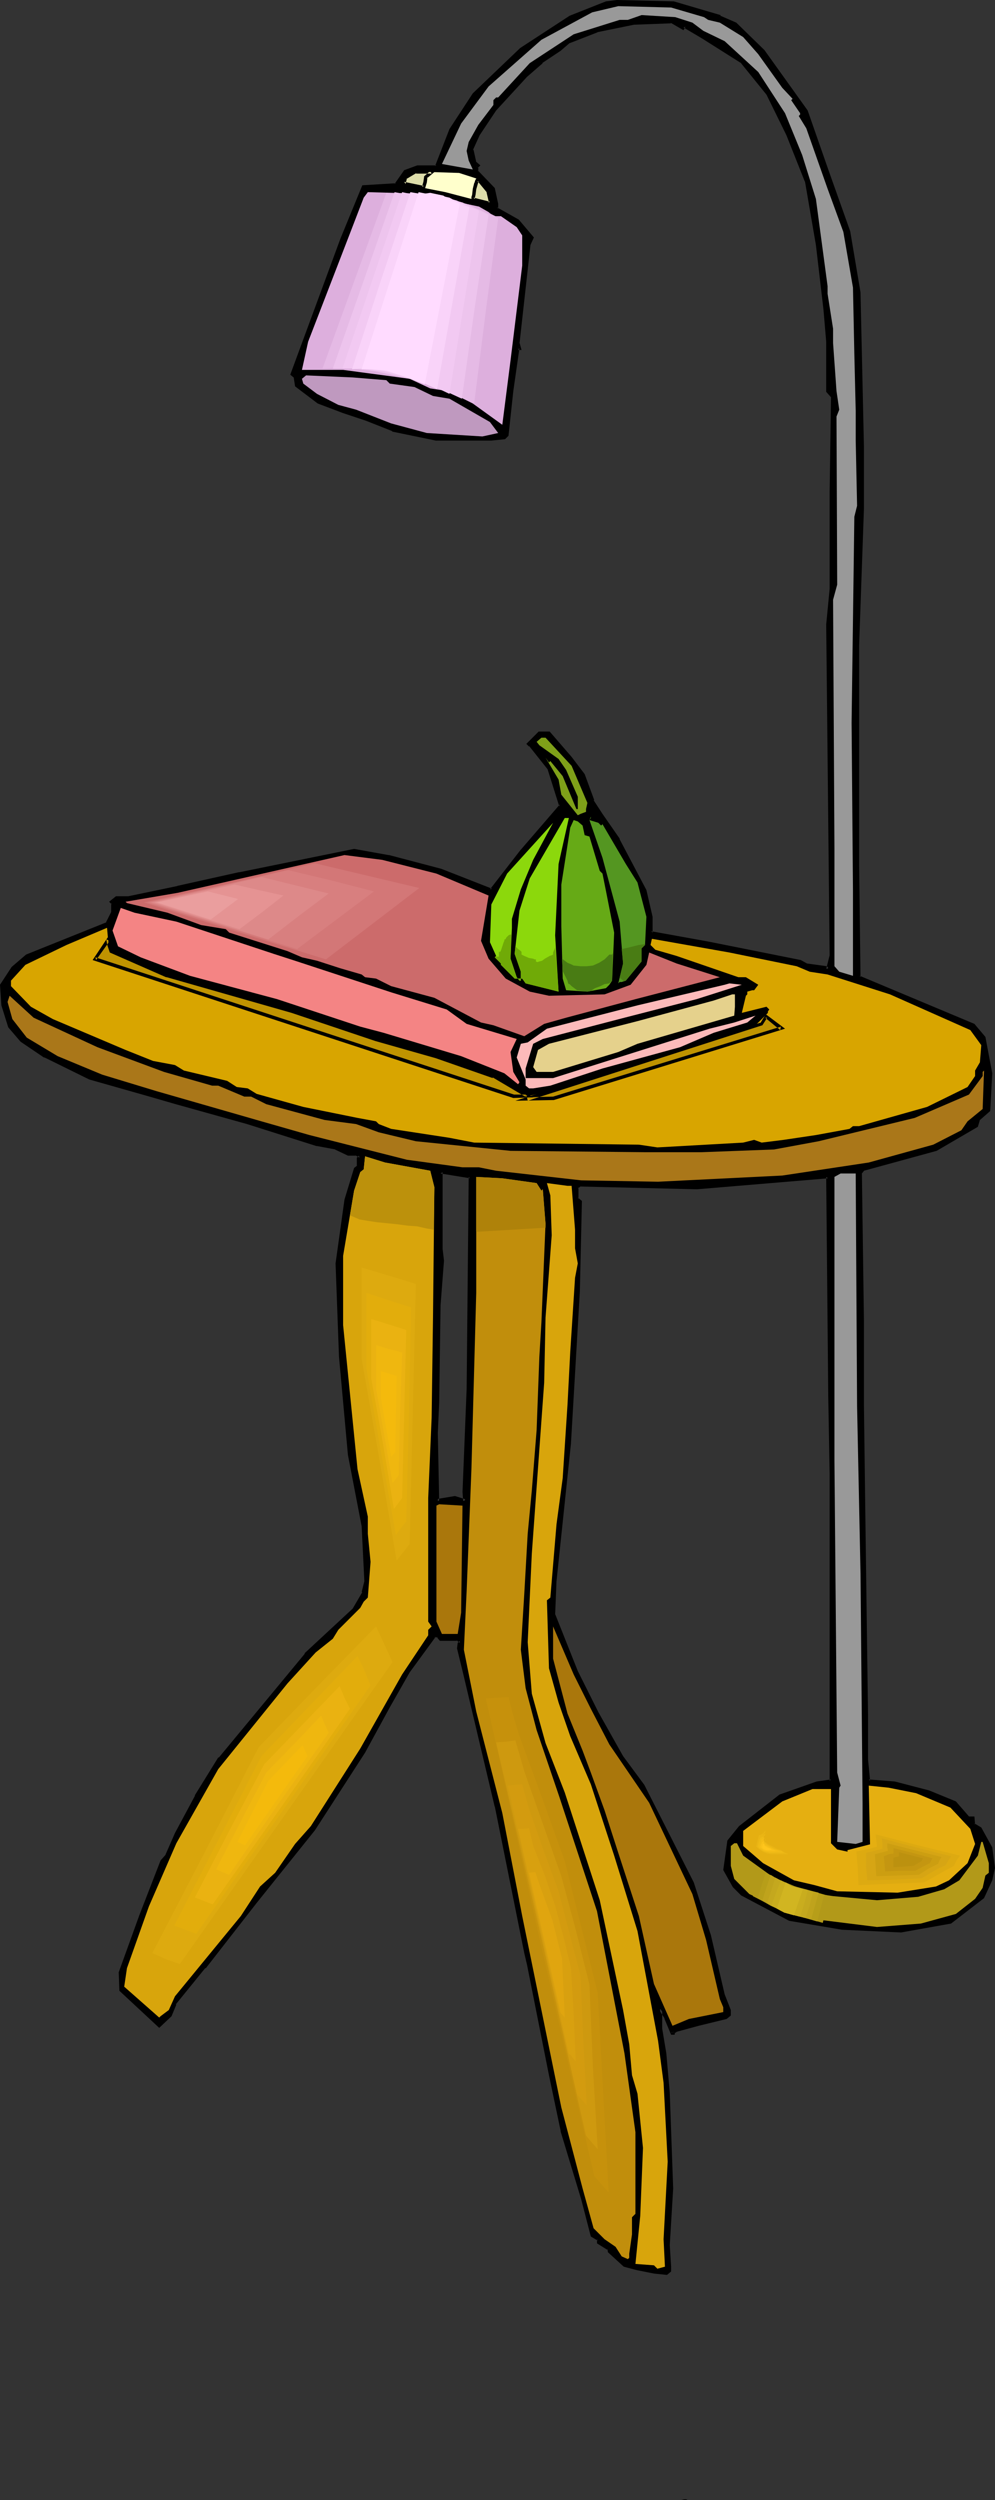 <?xml version="1.0" encoding="UTF-8" standalone="no"?>
<svg
   version="1.0"
   width="61.994mm"
   height="155.754mm"
   id="svg86"
   sodipodi:docname="Lamp - Floor 7.wmf"
   xmlns:inkscape="http://www.inkscape.org/namespaces/inkscape"
   xmlns:sodipodi="http://sodipodi.sourceforge.net/DTD/sodipodi-0.dtd"
   xmlns="http://www.w3.org/2000/svg"
   xmlns:svg="http://www.w3.org/2000/svg">
  <rect width="100%" height="100%" fill="#333333" stroke="none"/>
  <sodipodi:namedview
     id="namedview86"
     pagecolor="#ffffff"
     bordercolor="#000000"
     borderopacity="0.25"
     inkscape:showpageshadow="2"
     inkscape:pageopacity="0.0"
     inkscape:pagecheckerboard="0"
     inkscape:deskcolor="#d1d1d1"
     inkscape:document-units="mm" />
  <defs
     id="defs1">
    <pattern
       id="WMFhbasepattern"
       patternUnits="userSpaceOnUse"
       width="6"
       height="6"
       x="0"
       y="0" />
  </defs>
  <path
     style="fill:#000000;fill-opacity:1;fill-rule:evenodd;stroke:none"
     d="m 110.368,327.06 0.323,-49.932 -6.949,-1.131 v 18.26 l 0.323,2.585 -0.646,10.503 -0.323,22.946 -0.323,7.11 0.323,16.159 0.323,-0.323 3.717,-0.485 2.424,0.808 -0.323,-2.262 z m 59.143,-323.021 3.555,1.616 6.625,6.302 10.18,14.22 4.686,13.735 5.171,14.705 2.585,14.22 0.808,36.358 v 14.543 l -1.293,32.157 v 52.032 l 0.485,26.178 26.824,11.311 2.585,2.909 1.616,8.403 -0.485,8.726 -2.585,2.262 -0.323,1.454 -9.534,5.494 -17.129,4.686 -0.646,0.646 0.485,35.065 v 19.714 l 0.162,25.208 0.808,47.993 v 10.342 l 0.485,5.009 6.141,0.485 7.918,2.262 6.141,2.424 3.393,3.555 h 0.97 v 1.616 l 1.616,0.97 2.585,4.525 0.646,4.686 -0.646,2.909 -1.939,3.878 -7.595,5.979 -11.635,2.101 -13.897,-0.646 -6.464,-1.131 -5.817,-1.131 -11.312,-5.817 -1.778,-1.778 -2.262,-4.04 1.131,-6.464 2.585,-3.393 9.372,-7.272 8.726,-3.232 3.232,-0.485 v -72.393 l -0.323,-18.098 -0.485,-51.709 -30.864,2.424 -27.309,-0.646 -0.97,0.646 v 2.747 l 0.97,0.646 -0.646,21.168 -2.101,35.873 -3.232,32.157 -0.485,8.08 5.494,13.412 4.848,9.857 5.817,10.18 5.009,6.787 11.635,22.946 4.04,12.443 3.232,13.897 1.454,3.555 v 1.131 l -0.808,0.646 -6.625,1.616 -5.333,1.454 -0.485,0.323 v 0.323 h -0.162 l -1.454,-3.717 -1.454,-2.101 v 4.848 l 1.131,5.656 0.646,9.211 0.808,22.623 -0.808,13.412 0.485,5.009 v 0.808 l -0.808,0.646 -2.909,-0.323 -3.878,-0.646 -3.07,-0.808 -3.555,-3.232 v -0.646 l -2.585,-1.616 v -0.646 l -1.454,-0.808 -2.262,-8.726 -4.686,-15.998 -2.909,-13.089 -5.009,-26.178 -0.808,-2.585 -6.948,-34.581 -7.272,-31.349 -1.454,-5.817 v -0.97 l 0.485,-0.485 -0.808,-0.808 h -4.04 l -0.646,-0.808 h -0.808 l -6.141,8.564 -4.686,8.241 -5.817,10.665 -11.796,18.098 -13.735,17.29 -11.958,15.19 -6.948,8.726 -1.131,2.585 -2.585,2.585 -9.049,-8.564 v -3.878 l 4.686,-13.412 5.009,-12.927 1.293,-1.293 2.101,-5.171 4.848,-8.726 5.494,-9.049 20.199,-24.4 11.312,-10.665 2.262,-3.878 0.646,-2.585 -0.646,-13.089 -3.232,-16.805 -2.262,-23.108 -0.808,-21.976 2.262,-14.866 2.262,-7.272 0.646,-0.808 v -1.778 l 0.323,-0.485 -0.97,-0.646 h -1.939 l -2.909,-1.454 -4.363,-0.646 -16.321,-5.171 -16.806,-4.686 -6.141,-1.939 -14.22,-3.878 -10.504,-5.171 -5.494,-3.555 -2.909,-3.393 -1.616,-5.009 -0.323,-4.848 2.585,-3.878 3.393,-2.909 18.906,-7.595 1.293,-2.585 v -2.262 l -0.323,-0.323 1.131,-0.808 h 2.909 l 11.635,-2.424 14.543,-3.393 26.986,-5.494 8.08,1.454 12.281,3.393 11.958,4.686 7.272,-9.534 9.211,-10.503 -2.909,-8.726 -4.525,-5.494 -0.162,-0.323 2.424,-2.585 h 2.262 l 5.009,5.817 2.909,4.04 2.262,6.14 2.101,3.393 4.04,5.817 6.302,11.958 1.293,6.14 v 3.717 l 13.574,2.585 21.653,4.201 1.454,0.808 4.686,0.808 0.323,0.323 0.808,-3.232 -0.808,-78.049 0.808,-8.241 v -22.946 l 0.485,-22.3 -1.293,-1.454 V 80.472 l -0.646,-7.595 -1.778,-15.351 -2.585,-15.028 -4.363,-10.827 -4.686,-9.534 -6.141,-7.595 -9.049,-5.817 -4.525,-2.747 -0.323,0.485 -2.747,-1.454 -8.726,0.323 -8.726,1.939 -6.625,2.424 -2.262,1.939 -4.201,2.909 -3.717,3.232 -7.272,8.08 -3.878,5.817 -1.616,3.555 0.646,3.07 0.97,0.646 -0.485,0.323 v 1.131 l 4.04,4.04 0.646,3.555 V 49.124 l 5.171,2.909 3.232,4.04 -0.646,1.454 -2.585,23.269 0.323,1.131 h -0.323 l -1.454,10.18 -1.131,10.18 -0.646,0.808 -3.07,0.323 H 102.773 L 92.431,101.156 86.291,98.732 80.796,96.793 75.141,94.692 69.97,90.653 69.485,88.875 68.839,88.067 80.473,56.395 l 5.171,-12.281 7.595,-0.485 2.262,-3.232 2.747,-1.131 h 4.525 l 3.555,-8.726 5.333,-8.403 10.988,-10.503 11.635,-7.595 8.403,-3.232 2.585,-0.485 13.251,0.485 z"
     id="path1" />
  <path
     style="fill:#000000;fill-opacity:1;fill-rule:evenodd;stroke:none"
     d="m 110.691,327.06 0.485,-50.255 -7.756,-1.293 v 18.745 0 l 0.323,2.585 v 0 l -0.808,10.503 -0.323,22.946 -0.323,7.11 0.485,17.129 0.97,-1.131 -0.323,0.162 3.717,-0.485 h -0.162 l 3.07,0.97 -0.323,-2.747 v 0 l 0.97,-24.239 h -0.808 l -0.97,24.239 v 0 l 0.162,2.262 0.646,-0.485 -2.585,-0.808 -3.878,0.646 -0.485,0.323 0.646,0.323 -0.323,-16.159 0.323,-7.11 0.323,-22.946 0.808,-10.503 -0.323,-2.747 v 0.162 -18.26 l -0.485,0.323 6.949,1.131 -0.323,-0.323 -0.485,49.932 z"
     id="path2" />
  <path
     style="fill:#000000;fill-opacity:1;fill-rule:evenodd;stroke:none"
     d="m 169.511,4.363 h -0.162 l 3.555,1.616 v 0 l 6.464,6.302 v 0 l 10.18,14.058 v -0.162 l 4.686,13.897 5.171,14.543 v 0 l 2.424,14.22 v 0 l 0.808,36.358 v 14.543 l -1.131,32.157 v 52.032 l 0.323,26.501 27.148,11.311 h -0.162 l 2.585,2.909 v -0.162 l 1.454,8.241 v 0 l -0.485,8.726 0.162,-0.162 -2.585,2.101 -0.323,1.616 0.162,-0.323 -9.534,5.494 h 0.162 l -17.29,4.686 -0.808,0.97 0.323,35.227 v 19.714 l 0.323,25.208 0.646,47.993 v 10.503 l 0.485,5.332 6.625,0.485 h -0.162 l 8.08,2.101 h -0.162 l 6.141,2.424 h -0.162 l 3.555,3.717 h 1.131 l -0.323,-0.485 v 1.778 l 1.616,1.131 v -0.162 l 2.424,4.525 v -0.162 l 0.646,4.848 v -0.323 l -0.646,2.909 v 0 l -1.778,3.878 0.162,-0.162 -7.756,5.817 h 0.162 l -11.473,2.101 v 0 l -13.897,-0.646 v 0 l -12.281,-2.101 h 0.162 l -11.312,-5.817 h 0.162 l -1.939,-1.778 0.162,0.162 -2.101,-4.04 v 0.323 l 0.97,-6.625 v 0.162 l 2.585,-3.393 -0.162,0.162 9.372,-7.272 h -0.162 l 8.888,-3.07 h -0.162 l 3.717,-0.485 v -72.878 l -0.323,-18.098 -0.485,-52.194 -31.349,2.585 v 0 l -27.471,-0.646 -1.131,0.808 v 3.07 l 0.97,0.808 -0.162,-0.323 -0.485,21.168 -2.101,35.873 v -0.162 l -3.393,32.318 v 0 l -0.323,8.08 5.494,13.574 4.848,9.857 5.817,10.18 v 0 l 5.009,6.948 v -0.162 l 11.635,22.946 h -0.162 l 4.04,12.443 3.232,13.735 v 0.162 l 1.454,3.555 v -0.162 1.131 l 0.162,-0.162 -0.808,0.646 0.323,-0.162 -6.625,1.454 -5.494,1.454 -0.646,0.646 v 0.485 l 0.323,-0.485 h -0.162 l 0.323,0.323 -1.454,-3.717 -2.101,-3.232 v 6.14 l 0.97,5.817 0.646,9.211 v -0.162 l 0.97,22.623 -0.97,13.412 v 0 l 0.485,5.009 v 0 0.808 l 0.162,-0.323 -0.808,0.646 h 0.323 l -2.747,-0.323 -4.04,-0.808 v 0 l -2.909,-0.646 0.162,0.162 -3.555,-3.393 v 0.323 -0.97 l -2.747,-1.616 0.323,0.323 v -0.808 l -1.778,-0.97 0.323,0.162 -2.262,-8.564 -4.848,-16.159 v 0.162 l -2.747,-13.25 -5.171,-26.016 v 0 l -0.646,-2.747 v 0 l -6.948,-34.419 v -0.162 l -7.433,-31.349 -1.454,-5.817 v 0.162 -0.97 0.162 l 0.646,-0.646 -1.131,-1.131 h -4.201 l 0.323,0.162 -0.808,-0.97 h -1.131 l -6.302,8.564 v 0.162 l -4.686,8.241 -5.817,10.665 v -0.162 l -11.796,18.26 h 0.162 l -13.897,17.129 v 0 l -12.119,15.351 h 0.162 l -6.948,8.564 -1.131,2.747 v 0 l -2.424,2.424 h 0.485 l -9.049,-8.403 v 0.162 -3.878 0 l 4.848,-13.25 v 0 l 5.009,-12.927 -0.162,0.162 1.293,-1.454 2.101,-5.171 4.848,-8.726 v 0 l 5.494,-8.888 H 52.033 L 72.394,389.758 v 0.162 l 11.312,-10.665 2.262,-4.04 0.646,-2.747 -0.646,-13.089 v -0.162 l -3.232,-16.644 -2.101,-23.108 v 0 l -0.808,-21.976 v 0 l 2.101,-14.866 v 0 l 2.262,-7.272 -0.162,0.162 0.808,-0.808 v -1.939 0.323 l 0.646,-0.808 -1.616,-0.97 h -1.939 0.323 l -3.07,-1.454 -4.525,-0.808 h 0.162 l -16.482,-5.171 -16.644,-4.686 -6.141,-1.778 -14.22,-4.04 v 0.162 l -10.504,-5.171 v 0 l -5.494,-3.717 0.162,0.162 -2.909,-3.393 0.162,0.162 -1.616,-5.009 v 0.162 l -0.323,-4.848 -0.162,0.323 2.585,-4.04 v 0 l 3.393,-2.747 H 6.464 l 19.068,-7.595 1.454,-2.909 v -2.424 l -0.485,-0.485 v 0.646 l 1.131,-0.808 h -0.323 2.909 l 11.635,-2.424 h 0.162 l 14.543,-3.232 v 0 l 26.824,-5.494 h -0.162 l 8.08,1.454 v 0 l 12.281,3.232 v 0 l 12.281,4.848 7.595,-9.695 h -0.162 l -0.485,-0.646 -0.162,0.162 -7.272,9.372 0.485,-0.162 -11.958,-4.686 v 0 l -12.281,-3.232 h -0.162 l -8.08,-1.454 -26.986,5.494 h -0.162 l -14.543,3.232 h 0.162 l -11.635,2.424 v 0 h -2.909 l -1.616,1.293 0.646,0.646 -0.162,-0.323 v 2.262 -0.162 l -1.293,2.585 0.162,-0.162 -18.906,7.595 -3.393,2.909 L 0,231.883 l 0.323,4.848 1.616,5.171 2.909,3.393 5.494,3.717 h 0.162 l 10.504,5.171 14.22,4.04 6.141,1.778 16.806,4.686 16.321,5.171 h 0.162 l 4.363,0.808 h -0.162 l 3.07,1.454 h 1.939 l -0.323,-0.162 1.131,0.646 -0.162,-0.485 -0.485,0.485 v 1.939 l 0.162,-0.162 -0.808,0.646 -2.262,7.433 v 0 l -2.101,15.028 0.808,21.976 v 0 l 2.101,23.108 3.232,16.805 v 0 l 0.646,13.089 v -0.162 l -0.646,2.585 h 0.162 l -2.262,3.878 v 0 L 71.747,389.273 v 0.162 L 51.548,413.835 H 51.387 l -5.494,8.888 v 0.162 l -4.686,8.726 -2.262,5.171 0.162,-0.162 -1.293,1.454 -5.009,12.927 v 0 l -4.848,13.412 0.162,4.363 9.372,8.726 2.909,-2.747 1.131,-2.747 h -0.162 l 6.948,-8.564 h 0.162 l 11.958,-15.351 v 0 l 13.735,-17.129 v 0 l 11.796,-18.26 v 0 l 5.817,-10.665 4.686,-8.241 v 0 l 6.141,-8.403 -0.323,0.162 h 0.808 l -0.323,-0.162 0.808,0.97 h 4.201 l -0.323,-0.162 0.808,0.646 v -0.485 l -0.485,0.485 -0.162,1.293 1.454,5.979 7.433,31.349 v -0.162 l 6.949,34.581 v 0 l 0.646,2.747 v 0 l 5.171,26.016 2.747,13.089 v 0.162 l 4.848,15.998 2.262,8.726 1.616,0.97 -0.162,-0.323 v 0.97 l 2.585,1.616 -0.162,-0.323 0.162,0.808 3.717,3.393 3.07,0.808 v 0 l 4.04,0.808 3.07,0.323 0.97,-0.808 v -1.131 0 l -0.323,-5.171 v 0.162 l 0.808,-13.412 -0.808,-22.623 v 0 l -0.808,-9.211 -0.97,-5.817 v 0.162 -4.848 l -0.808,0.162 1.454,2.262 -0.162,-0.162 1.616,3.878 h 0.808 l 0.162,-0.646 -0.162,0.323 0.485,-0.323 h -0.162 l 5.333,-1.454 6.625,-1.616 0.97,-0.808 v -1.293 l -1.454,-3.717 v 0 l -3.232,-13.897 -4.04,-12.443 v 0 L 151.736,420.298 v 0 l -5.009,-6.787 v 0 l -5.817,-10.342 -4.848,-9.695 -5.333,-13.412 v 0.162 l 0.323,-8.08 v 0.162 l 3.393,-32.318 v 0 l 2.101,-35.873 0.485,-21.33 -0.97,-0.808 0.162,0.323 v -2.747 l -0.162,0.323 0.808,-0.646 -0.162,0.162 27.309,0.646 h 0.162 l 30.864,-2.585 -0.485,-0.323 0.485,51.709 0.323,18.098 v 72.393 l 0.323,-0.323 -3.393,0.485 -8.726,3.07 -9.534,7.433 -2.747,3.393 -0.97,6.948 2.262,4.04 1.939,1.939 11.312,5.979 12.443,2.101 v 0 l 13.897,0.646 11.796,-2.101 7.756,-5.979 1.939,-4.201 0.646,-2.909 -0.646,-4.848 -2.585,-4.686 -1.616,-0.97 0.162,0.323 -0.162,-1.939 h -1.293 l 0.162,0.162 -3.232,-3.717 -6.302,-2.585 v 0 l -8.08,-2.101 -6.141,-0.485 0.323,0.323 -0.485,-5.009 v 0 -10.342 l -0.646,-47.993 -0.323,-25.208 V 311.063 l -0.485,-35.065 v 0.323 l 0.646,-0.808 -0.162,0.162 17.129,-4.686 9.696,-5.656 0.485,-1.616 -0.162,0.162 2.585,-2.262 0.485,-8.888 -1.616,-8.564 -2.585,-3.07 -26.986,-11.311 0.162,0.323 -0.323,-26.178 v -52.032 l 1.131,-32.157 v -14.543 l -0.808,-36.358 v 0 l -2.424,-14.382 v 0 L 195.043,39.913 190.195,26.016 180.015,11.796 173.389,5.333 169.673,3.717 V 3.555 Z"
     id="path3" />
  <path
     style="fill:#000000;fill-opacity:1;fill-rule:evenodd;stroke:none"
     d="m 123.295,200.535 9.211,-10.665 -2.909,-9.049 -4.525,-5.656 v 0 l -0.323,-0.323 v 0.646 l 2.585,-2.585 -0.323,0.162 h 2.262 l -0.323,-0.162 5.009,5.817 v 0 l 2.909,4.04 v -0.162 l 2.262,6.14 2.101,3.393 4.04,5.817 v 0 l 6.302,11.958 h -0.162 l 1.454,6.14 v -0.162 4.04 l 13.735,2.585 21.815,4.363 -0.162,-0.162 1.616,0.97 4.686,0.646 -0.162,-0.162 0.808,0.97 0.97,-4.04 -0.808,-78.049 v 0 l 0.808,-8.241 v -22.946 l 0.323,-22.461 -1.293,-1.454 0.162,0.162 V 80.311 l -0.646,-7.595 -1.778,-15.19 -2.585,-15.028 -4.363,-10.988 v 0 l -4.848,-9.534 -6.141,-7.756 -9.211,-5.817 -4.848,-2.909 -0.485,0.808 0.485,-0.162 -2.747,-1.454 -8.888,0.323 h -0.162 l -8.564,1.778 h -0.162 l -6.625,2.585 -2.262,1.939 v 0 l -4.201,2.909 h -0.162 l -3.555,3.232 -7.433,8.08 v 0 l -4.04,5.979 -1.454,3.717 0.646,3.232 0.97,0.808 v -0.646 l -0.485,0.485 v 1.454 l 4.04,4.201 v -0.323 l 0.646,3.555 v 0 1.454 l 5.333,2.909 -0.162,-0.162 3.393,4.04 -0.162,-0.485 -0.808,1.778 -2.585,23.431 0.485,1.131 0.323,-0.485 h -0.646 l -1.616,10.503 -1.131,10.18 0.162,-0.162 -0.646,0.646 0.162,-0.162 -2.909,0.323 v 0 H 102.773 v 0 l -10.18,-2.101 v 0 l -6.141,-2.424 v -0.162 l -5.494,-1.778 -5.817,-2.101 h 0.162 l -5.171,-4.04 0.162,0.323 -0.323,-1.939 -0.808,-0.808 0.162,0.323 11.635,-31.672 h -0.162 l 5.171,-12.281 -0.323,0.162 7.756,-0.485 2.424,-3.232 H 95.663 l 2.747,-1.131 -0.162,0.162 h 4.686 l 3.717,-9.049 v 0.162 l 5.333,-8.564 v 0.162 l 10.988,-10.503 v 0 l 11.635,-7.595 h -0.162 l 8.564,-3.232 h -0.162 l 2.424,-0.323 v 0 l 13.251,0.323 v 0 L 169.511,4.363 169.673,3.555 158.684,0.323 145.272,0 l -2.585,0.323 -8.564,3.393 -11.635,7.595 -11.15,10.665 -5.494,8.403 -3.393,8.726 0.323,-0.162 h -4.525 l -3.07,1.131 -2.262,3.232 0.323,-0.162 -7.918,0.485 -5.171,12.604 v 0 l -11.796,31.995 0.97,0.808 -0.162,-0.162 0.323,2.101 5.333,4.04 5.979,2.262 5.333,1.778 v 0 l 6.141,2.424 0.162,0.162 10.18,2.101 h 13.089 v 0 l 3.232,-0.323 0.808,-0.808 1.131,-10.503 1.454,-10.18 -0.323,0.485 h 0.808 l -0.485,-1.778 v 0.323 l 2.585,-23.269 v 0 l 0.808,-1.778 -3.555,-4.201 -5.171,-2.909 0.323,0.323 v -1.131 l -0.808,-3.717 -4.04,-4.201 0.162,0.323 v -1.131 l -0.162,0.323 0.646,-0.646 -1.131,-0.97 0.162,0.162 -0.646,-2.909 -0.162,0.162 1.616,-3.555 v 0 l 3.878,-5.817 v 0 l 7.272,-7.918 3.717,-3.232 h -0.162 l 4.363,-2.909 v 0 l 2.262,-1.939 -0.162,0.162 6.625,-2.585 h -0.162 l 8.726,-1.778 v 0 l 8.726,-0.323 -0.162,-0.162 3.07,1.778 0.485,-0.808 -0.485,0.162 4.363,2.585 9.211,5.817 -0.162,-0.162 6.141,7.595 v 0 l 4.686,9.534 v 0 l 4.363,10.988 v -0.162 l 2.585,15.028 1.778,15.19 0.646,7.595 v 0 11.796 l 1.293,1.454 -0.162,-0.162 -0.323,22.3 v 22.946 -0.162 l -0.808,8.403 v 0 l 0.808,78.049 v -0.162 l -0.808,3.232 0.646,-0.162 -0.485,-0.485 -4.686,-0.646 v 0 l -1.454,-0.808 -21.815,-4.363 -13.412,-2.424 0.323,0.323 v -3.717 l -1.454,-6.302 -6.302,-11.958 v -0.162 l -4.04,-5.817 -2.101,-3.232 h 0.162 l -2.262,-6.14 -3.07,-4.04 v 0 l -5.171,-5.979 h -2.585 l -2.909,2.909 0.646,0.646 v -0.162 l 4.363,5.494 v 0 l 2.747,8.726 0.162,-0.485 -9.049,10.503 z"
     id="path4" />
  <path
     style="fill:#999999;fill-opacity:1;fill-rule:evenodd;stroke:none"
     d="m 165.794,4.04 0.97,0.646 2.747,0.646 5.494,3.393 3.555,4.04 5.656,7.918 2.424,2.585 -0.323,0.323 2.101,3.07 v 0.323 l -0.323,0.323 1.778,2.909 5.009,14.22 3.717,10.18 2.262,13.089 0.323,15.674 0.323,13.412 v 6.948 l 0.323,15.351 -0.646,2.585 -0.323,24.4 -0.323,24.077 0.323,39.59 v 20.037 l -3.232,-0.97 -1.131,-1.293 v -27.632 l -0.323,-58.658 0.97,-3.555 -0.162,-39.59 0.646,-1.616 -0.646,-4.363 -0.808,-11.311 v -3.393 l -1.293,-8.241 v -1.778 l -2.747,-20.522 -3.232,-10.342 -4.04,-9.857 -6.302,-9.695 -7.918,-7.272 -5.009,-2.424 -2.585,-1.939 -4.04,-1.293 -7.918,-0.485 -3.232,1.131 h -1.939 l -10.827,3.393 -10.342,6.787 -7.433,8.08 h -0.485 l -0.646,0.646 v 1.131 l -3.555,4.686 -2.262,4.04 -0.485,2.101 0.485,2.262 0.97,2.101 -7.272,-1.293 4.525,-9.534 6.464,-8.726 12.443,-10.988 11.958,-6.464 6.141,-1.454 12.443,0.323 z"
     id="path5" />
  <path
     style="fill:#ffffcc;fill-opacity:1;fill-rule:evenodd;stroke:none"
     d="m 112.63,42.175 2.424,3.07 0.323,1.939 v 0.808 l -10.504,-2.747 -9.857,-1.939 0.485,-1.454 2.424,-1.454 10.18,0.323 z"
     id="path6" />
  <path
     style="fill:#ddafdd;fill-opacity:1;fill-rule:evenodd;stroke:none"
     d="m 112.792,48.639 2.262,1.293 1.131,0.97 h 1.778 l 3.717,2.585 1.293,1.939 v 7.11 l -2.747,22.3 -1.939,15.19 -6.948,-5.009 -5.817,-2.909 -4.201,-0.646 -4.848,-2.262 -15.675,-2.101 h -9.696 l 1.454,-6.625 9.857,-25.531 3.232,-8.403 0.97,-1.293 11.635,0.323 z"
     id="path7" />
  <path
     style="fill:#bf99bf;fill-opacity:1;fill-rule:evenodd;stroke:none"
     d="m 90.977,89.521 0.808,0.808 5.817,0.808 4.363,2.101 3.878,0.646 9.534,5.494 1.939,2.585 -3.717,0.808 -13.089,-0.808 -8.403,-2.262 -8.241,-3.232 -4.201,-1.131 -5.009,-2.585 -3.232,-2.424 -0.323,-1.131 0.97,-0.808 10.988,0.485 z"
     id="path8" />
  <path
     style="fill:#7fa019;fill-opacity:1;fill-rule:evenodd;stroke:none"
     d="m 134.607,180.336 3.717,8.726 -0.323,1.454 v 0.646 l -1.293,0.485 -0.646,0.323 -3.878,-4.848 -0.646,-3.555 -3.07,-5.171 0.808,1.131 0.323,-0.323 2.909,3.555 3.232,7.756 h 0.323 v -2.909 l -2.747,-6.302 -1.778,-2.585 -4.525,-3.232 -0.646,-0.808 1.131,-0.97 h 0.97 z"
     id="path9" />
  <path
     style="fill:#549621;fill-opacity:1;fill-rule:evenodd;stroke:none"
     d="m 138.808,193.101 2.101,0.646 0.646,0.646 0.323,-0.323 5.494,9.372 2.747,4.363 2.101,8.08 -0.323,6.625 -0.808,0.808 v 3.07 l -3.717,4.525 -0.97,0.323 h -0.485 l -0.323,0.323 1.131,-4.686 -0.808,-9.857 -4.04,-15.028 -3.07,-8.888 0.323,-0.808 v 0.323 z"
     id="path10" />
  <path
     style="fill:#8cd80c;fill-opacity:1;fill-rule:evenodd;stroke:none"
     d="m 131.537,203.443 -0.808,16.805 0.808,13.25 -7.756,-1.939 -0.808,-1.131 h -1.778 l -3.232,-3.232 v -0.323 l -1.454,-1.454 0.323,-0.323 -1.454,-3.232 0.323,-8.888 3.717,-7.272 10.827,-11.958 -4.686,8.726 -2.909,6.948 -2.101,6.948 v 2.101 l -0.323,7.272 1.454,4.363 0.646,0.808 h 0.323 v -2.101 l -1.454,-4.201 1.131,-10.18 2.424,-7.595 8.241,-14.22 h 0.97 z"
     id="path11" />
  <path
     style="fill:#66aa16;fill-opacity:1;fill-rule:evenodd;stroke:none"
     d="m 137.192,194.394 0.485,2.262 1.131,0.323 2.424,8.08 0.646,0.646 0.808,4.04 1.939,9.857 -0.485,11.311 -0.646,0.97 -0.808,0.808 -4.363,0.808 -5.009,-0.323 -0.808,-2.747 -0.323,-12.281 v -9.857 l 2.101,-13.412 0.808,-1.778 0.97,0.323 z"
     id="path12" />
  <path
     style="fill:#cc6b6b;fill-opacity:1;fill-rule:evenodd;stroke:none"
     d="m 102.773,205.705 12.281,5.171 -1.778,10.665 1.778,4.201 4.04,4.686 5.656,3.07 4.525,0.97 13.089,-0.323 6.141,-2.262 3.717,-4.686 0.646,-2.909 6.464,2.585 10.18,3.232 -19.876,5.171 -16.321,4.363 -5.171,1.454 -4.686,2.909 -7.272,-2.585 -2.909,-0.646 -10.988,-5.817 -10.18,-2.747 -3.555,-1.778 -2.585,-0.323 -0.808,-0.646 -5.009,-1.454 -5.494,-1.778 -3.555,-0.808 -3.393,-1.454 -13.735,-4.363 -0.808,-0.808 -5.817,-0.97 -7.918,-2.909 -9.534,-2.262 -0.323,-0.323 12.281,-2.101 39.267,-8.888 8.888,1.131 z"
     id="path13" />
  <path
     style="fill:#f48484;fill-opacity:1;fill-rule:evenodd;stroke:none"
     d="m 41.529,217.017 22.946,7.595 5.494,1.778 22.138,7.272 13.089,4.04 4.686,3.393 11.796,3.555 -1.454,3.07 0.646,4.686 1.454,2.424 -0.323,0.485 -3.232,-2.585 -10.18,-4.04 -18.26,-5.494 -5.494,-1.454 -19.553,-6.464 -20.522,-5.494 -11.635,-4.363 -5.333,-2.585 -1.293,-3.717 1.939,-5.332 3.232,1.131 z"
     id="path14" />
  <path
     style="fill:#d8a500;fill-opacity:1;fill-rule:evenodd;stroke:none"
     d="m 26.178,223.965 13.251,5.817 29.41,8.403 19.714,6.464 14.22,4.04 13.412,4.686 7.595,4.848 12.927,-2.909 12.604,-4.525 17.452,-5.009 5.656,-2.585 5.171,-1.454 3.232,-3.232 v -0.323 l 0.323,-0.485 -0.646,-0.646 -5.817,1.454 0.97,-4.04 0.323,-0.323 v -0.646 l 1.131,-0.323 h 0.485 l 0.97,-1.293 -2.909,-1.778 h -1.778 l -14.543,-5.009 -5.009,-1.454 -1.131,-1.131 0.323,-1.454 18.26,3.232 15.836,3.232 3.07,1.293 4.201,0.646 14.705,4.686 18.906,8.403 2.585,3.555 -0.323,4.04 -1.131,1.939 v 1.293 l -1.778,2.585 -9.534,4.686 -15.998,4.525 h -1.454 l -0.808,0.646 -7.918,1.454 -7.595,1.131 -5.171,0.646 -1.778,-0.646 -2.585,0.646 -20.199,1.131 -4.363,-0.646 -38.782,-0.485 -5.817,-1.131 -13.735,-2.101 -2.909,-1.131 -0.646,-0.646 -4.363,-0.808 -12.766,-2.585 -10.988,-3.07 -2.101,-1.293 -2.585,-0.323 -2.262,-1.454 -10.18,-2.424 -2.101,-1.293 -5.171,-0.97 -6.464,-2.585 -17.129,-7.272 -5.171,-2.909 -4.686,-4.848 v -1.293 l 3.393,-3.717 9.696,-4.686 9.534,-4.04 0.323,3.717 z"
     id="path15" />
  <path
     style="fill:#fcbaba;fill-opacity:1;fill-rule:evenodd;stroke:none"
     d="m 164.017,235.277 -16.967,4.363 -19.23,5.009 -2.262,1.131 -1.778,5.817 v 2.262 h 6.464 l 36.843,-11.635 5.817,-1.454 5.009,-1.616 -1.939,1.616 -7.918,2.424 -7.918,3.393 -18.26,5.009 -12.281,4.04 -4.04,0.646 h -0.97 l -0.808,-0.646 v -1.454 l -2.101,-5.171 0.97,-3.232 1.616,-0.323 4.525,-3.232 21.33,-5.494 20.522,-4.848 1.131,-0.323 2.909,0.323 z"
     id="path16" />
  <path
     style="fill:#e5d18c;fill-opacity:1;fill-rule:evenodd;stroke:none"
     d="m 173.066,237.054 -0.162,2.101 -22.785,6.625 -4.525,1.939 -15.351,4.686 h -3.878 l -0.808,-1.131 1.131,-4.04 2.585,-1.454 20.845,-5.333 17.937,-4.848 4.363,-1.454 h 0.646 z"
     id="path17" />
  <path
     style="fill:#aa7719;fill-opacity:1;fill-rule:evenodd;stroke:none"
     d="m 22.946,246.588 15.675,5.817 11.312,3.232 h 1.454 l 6.141,2.585 h 1.616 l 3.555,1.778 13.735,3.717 7.433,0.97 5.333,1.939 8.726,2.101 22.3,2.262 31.995,0.323 h 12.927 l 17.129,-0.646 10.504,-1.939 22.623,-5.494 12.766,-5.494 3.232,-4.363 v -0.97 l 0.323,-0.323 -0.323,9.049 -3.555,2.909 -1.454,2.101 -6.625,3.393 -15.19,4.201 -20.361,3.07 -29.248,1.454 -18.098,-0.323 -20.038,-2.262 -4.04,-0.808 h -3.878 l -13.089,-1.778 -22.946,-5.817 -11.312,-3.232 -24.724,-7.11 -12.766,-3.878 -10.504,-4.363 -7.272,-4.363 -3.393,-4.363 -1.131,-4.04 0.485,-1.454 5.656,5.171 z"
     id="path18" />
  <path
     style="fill:#d8a50c;fill-opacity:1;fill-rule:evenodd;stroke:none"
     d="m 101.319,275.674 0.97,3.878 -0.323,30.702 -0.323,23.592 -0.808,18.906 v 29.086 l 0.808,1.131 -0.808,0.808 v 1.293 l -6.141,9.211 -9.857,17.452 -11.635,18.26 -3.717,4.201 -4.686,6.787 -3.555,3.232 -4.525,6.948 -15.513,18.906 -1.454,3.232 -1.939,1.454 -0.323,0.323 -8.241,-7.272 0.646,-4.363 5.171,-14.543 6.464,-14.866 9.857,-17.452 16.321,-20.199 6.625,-7.272 4.04,-3.232 1.293,-2.101 5.171,-5.171 0.808,-1.454 0.97,-0.97 0.646,-8.403 -0.646,-6.625 v -4.04 l -2.424,-11.15 -3.393,-33.934 v -16.321 l 2.585,-15.351 1.454,-4.363 0.808,-0.646 0.323,-3.07 4.686,1.454 z"
     id="path19" />
  <path
     style="fill:#999999;fill-opacity:1;fill-rule:evenodd;stroke:none"
     d="m 201.83,331.1 0.808,39.428 0.485,53.971 v 9.211 l -1.616,0.485 -4.363,-0.485 0.485,-12.766 0.323,-0.485 -0.808,-3.07 -0.646,-73.524 v -66.737 l 1.454,-0.808 h 3.555 z"
     id="path20" />
  <path
     style="fill:#c18e0c;fill-opacity:1;fill-rule:evenodd;stroke:none"
     d="m 126.366,278.583 1.131,1.778 0.323,-0.323 0.646,8.08 -0.97,23.269 -0.485,8.08 -0.646,17.29 -1.131,14.22 -0.97,10.18 -0.808,14.22 -0.808,13.089 1.131,9.049 2.585,9.857 5.333,15.674 8.888,26.986 6.464,33.449 2.585,18.583 v 19.229 l -0.808,0.808 v 4.04 l -0.646,4.525 v 0.97 l -0.323,0.323 -1.454,-0.646 -1.454,-2.262 -2.585,-1.778 -2.585,-2.585 -2.585,-9.372 -5.009,-19.068 -9.211,-45.084 -4.686,-24.239 -6.141,-23.915 -2.909,-14.543 0.646,-13.735 1.131,-28.763 1.131,-41.529 v -27.309 l 6.141,0.323 z"
     id="path21" />
  <path
     style="fill:#d8a50c;fill-opacity:1;fill-rule:evenodd;stroke:none"
     d="m 134.607,279.229 0.808,10.342 v 4.363 l 0.646,3.555 -0.646,3.393 -1.131,17.452 -0.646,12.443 -1.131,17.29 -1.454,10.827 -1.454,17.29 -0.808,0.646 0.485,15.998 2.262,8.08 2.747,7.918 4.848,11.311 5.494,16.805 5.494,17.775 4.848,25.855 1.293,9.857 0.97,18.583 -0.97,18.26 0.323,6.464 -1.778,0.485 -0.808,-0.808 -4.363,-0.323 1.131,-11.311 0.646,-15.998 -1.293,-12.766 -1.293,-4.363 -0.646,-7.272 -1.454,-8.08 -5.494,-25.855 -8.241,-25.37 -4.525,-11.635 -3.232,-11.635 -0.97,-12.119 0.97,-20.845 2.909,-40.236 0.323,-15.351 1.454,-19.391 -0.323,-9.372 -0.808,-2.909 4.848,0.646 z"
     id="path22" />
  <path
     style="fill:#aa770c;fill-opacity:1;fill-rule:evenodd;stroke:none"
     d="m 108.59,379.739 -0.808,5.009 h -3.717 l -1.293,-2.909 v -27.309 l 0.646,-0.323 5.494,0.323 z"
     id="path23" />
  <path
     style="fill:#aa770c;fill-opacity:1;fill-rule:evenodd;stroke:none"
     d="m 139.132,402.362 4.363,8.403 9.372,13.735 10.18,21.492 3.232,10.827 3.232,13.897 0.808,1.939 v 1.131 l -8.08,1.616 -3.878,1.616 -4.363,-9.857 -3.555,-15.998 -4.848,-14.866 -3.232,-10.019 -3.232,-8.888 -1.939,-5.171 -3.555,-8.726 -3.393,-12.927 v -7.595 l 4.848,11.311 z"
     id="path24" />
  <path
     style="fill:#e5af11;fill-opacity:1;fill-rule:evenodd;stroke:none"
     d="m 215.727,422.238 8.08,3.393 4.686,5.009 1.131,3.555 -1.778,4.525 -4.363,4.04 -3.07,1.454 -9.049,1.454 -14.22,-0.323 -5.333,-1.454 -4.848,-1.131 -7.272,-4.04 -4.686,-4.04 v -3.555 l 9.211,-6.948 7.11,-2.909 h 4.363 v 12.766 l 1.454,1.454 3.717,0.808 1.778,-0.808 h 0.485 l 0.646,0.808 1.131,-1.131 -0.323,-14.705 4.686,0.485 z"
     id="path25" />
  <path
     style="fill:#b29919;fill-opacity:1;fill-rule:evenodd;stroke:none"
     d="m 232.855,438.72 v 2.262 l -0.808,0.646 -0.646,2.909 -1.778,2.585 -4.525,3.555 -8.241,2.262 -10.342,0.808 -15.513,-1.939 -4.363,-1.131 -10.18,-4.686 -3.555,-3.555 -0.808,-3.07 v -4.686 l 0.808,-0.646 h 0.646 l 1.454,2.909 6.949,5.009 8.726,3.717 5.494,0.808 10.342,0.97 9.696,-0.808 6.141,-1.778 3.555,-2.101 4.363,-5.817 0.808,-3.232 h 0.323 z"
     id="path26" />
  <path
     style="fill:#000000;fill-opacity:1;fill-rule:evenodd;stroke:none"
     d="m 161.916,588.676 h -1.454 l 0.646,-0.162 h 0.485 z"
     id="path27" />
  <path
     style="fill:#ddafdd;fill-opacity:1;fill-rule:evenodd;stroke:none"
     d="m 92.431,45.73 10.019,0.485 9.372,2.424 3.555,1.616 4.201,2.101 -5.009,43.791 -10.988,-5.494 -7.918,-1.616 -8.403,-1.454 -7.272,-1.131 -6.302,0.323 15.513,-41.367 z"
     id="path28" />
  <path
     style="fill:#e5bae5;fill-opacity:1;fill-rule:evenodd;stroke:none"
     d="m 94.047,45.73 8.08,0.323 8.241,2.101 1.616,0.808 1.616,0.646 3.717,1.778 -2.909,21.815 -2.747,21.815 -4.848,-2.262 -4.848,-2.424 -3.393,-0.646 -1.616,-0.485 -1.778,-0.323 -7.11,-1.454 -1.616,-0.162 -1.616,-0.162 -3.393,-0.646 -2.747,0.162 -2.747,0.162 15.028,-41.367 1.454,0.162 h 0.808 z"
     id="path29" />
  <path
     style="fill:#edc4ed;fill-opacity:1;fill-rule:evenodd;stroke:none"
     d="m 95.501,45.73 3.232,0.162 h 3.232 l 6.948,1.778 2.747,1.293 1.778,0.808 1.616,0.808 -3.232,21.653 -3.07,21.653 -4.201,-1.939 -4.04,-1.939 -2.909,-0.646 -2.909,-0.485 -5.817,-1.454 -5.817,-0.808 -2.424,0.162 h -2.262 l 7.272,-20.684 7.272,-20.845 z"
     id="path30" />
  <path
     style="fill:#f2c9f2;fill-opacity:1;fill-rule:evenodd;stroke:none"
     d="m 96.956,45.73 h 2.424 2.262 l 5.817,1.454 1.131,0.485 0.485,0.323 0.646,0.323 1.454,0.646 1.616,0.646 -6.948,43.145 -3.393,-1.616 -3.555,-1.616 -2.262,-0.485 -2.424,-0.485 -2.262,-0.646 -1.131,-0.323 -1.293,-0.323 -2.424,-0.162 -2.585,-0.323 H 82.574 80.635 L 94.693,45.246 Z"
     id="path31" />
  <path
     style="fill:#f9d3f9;fill-opacity:1;fill-rule:evenodd;stroke:none"
     d="m 98.572,45.569 h 2.909 l 4.363,0.97 2.101,1.131 1.293,0.646 1.293,0.485 -7.595,42.822 -5.494,-2.424 -1.778,-0.485 -1.778,-0.485 -1.778,-0.485 -1.616,-0.485 -2.262,-0.162 -2.262,-0.323 -3.07,0.162 6.787,-20.845 6.948,-20.845 0.97,0.162 z"
     id="path32" />
  <path
     style="fill:#ffdbff;fill-opacity:1;fill-rule:evenodd;stroke:none"
     d="m 100.188,45.569 1.131,-0.162 3.07,0.646 1.454,0.97 2.424,0.97 -8.241,42.498 -4.201,-1.616 -2.424,-0.808 -2.262,-0.808 -3.555,-0.323 H 85.159 L 98.572,45.246 Z"
     id="path33" />
  <path
     style="fill:#ddddaa;fill-opacity:1;fill-rule:evenodd;stroke:none"
     d="m 112.792,42.498 h -0.485 l -0.162,0.323 -0.162,0.485 -0.162,1.293 -0.323,1.293 -0.162,0.485 v 0.485 l 3.878,1.131 0.162,-0.162 v -0.646 l -0.323,-1.939 z m -13.089,1.616 0.485,-1.293 v -1.131 l 1.454,-1.131 -3.717,-0.162 -2.424,1.454 -0.485,1.454 z"
     id="path34" />
  <path
     style="fill:#000000;fill-opacity:1;fill-rule:evenodd;stroke:none"
     d="m 112.953,42.175 -0.808,-0.162 -0.323,0.646 v 0.162 l -0.162,0.323 -0.323,1.293 v 0 l -0.162,1.454 -0.162,0.485 v 0.808 l 4.363,1.293 0.323,-0.485 0.162,-0.808 v 0 l -0.485,-2.101 -2.424,-2.909 -0.485,0.485 2.262,2.747 -0.162,-0.162 0.485,2.101 v -0.162 0.646 -0.323 0.162 l 0.323,-0.162 -3.878,-0.97 0.323,0.323 v -0.485 0.162 l 0.162,-0.646 0.162,-1.293 v 0 l 0.323,-1.131 0.162,-0.485 v 0 l 0.162,-0.323 -0.485,0.162 h 0.485 l -0.323,-0.162 z"
     id="path35" />
  <path
     style="fill:#000000;fill-opacity:1;fill-rule:evenodd;stroke:none"
     d="m 100.026,44.599 0.485,-1.616 v 0 l 0.162,-1.293 v 0 l -0.162,0.323 2.101,-1.778 -4.848,-0.162 -2.747,1.616 -0.323,1.939 5.333,0.97 -0.162,-0.808 -4.686,-0.97 0.323,0.485 0.323,-1.293 -0.162,0.162 2.424,-1.454 -0.162,0.162 h 3.717 l -0.323,-0.646 -1.454,1.293 v 0.162 0 l -0.162,1.131 v 0 l -0.323,1.131 0.485,-0.162 z"
     id="path36" />
  <path
     style="fill:#cc6b6b;fill-opacity:1;fill-rule:evenodd;stroke:none"
     d="m 33.288,212.492 47.347,-10.827 28.764,6.948 -26.016,19.553 z"
     id="path37" />
  <path
     style="fill:#d37777;fill-opacity:1;fill-rule:evenodd;stroke:none"
     d="m 33.935,212.492 20.199,-4.525 20.038,-4.686 12.281,2.909 12.281,2.909 -10.988,8.403 -10.988,8.403 -21.33,-6.625 z"
     id="path38" />
  <path
     style="fill:#d87f7f;fill-opacity:1;fill-rule:evenodd;stroke:none"
     d="m 34.742,212.492 16.644,-3.717 16.482,-3.878 10.18,2.424 10.019,2.585 -9.049,6.787 -9.049,6.787 z"
     id="path39" />
  <path
     style="fill:#dd8989;fill-opacity:1;fill-rule:evenodd;stroke:none"
     d="m 35.55,212.492 26.016,-5.979 7.918,1.939 7.918,1.939 -7.11,5.333 -7.11,5.494 -13.897,-4.363 -6.787,-2.101 z"
     id="path40" />
  <path
     style="fill:#e59393;fill-opacity:1;fill-rule:evenodd;stroke:none"
     d="m 36.358,212.492 9.372,-2.101 9.534,-2.101 5.656,1.293 5.817,1.293 -5.171,4.04 -5.171,3.878 -10.019,-3.07 z"
     id="path41" />
  <path
     style="fill:#ea9e9e;fill-opacity:1;fill-rule:evenodd;stroke:none"
     d="m 37.005,212.492 11.958,-2.585 7.11,1.778 -6.464,4.848 z"
     id="path42" />
  <path
     style="fill:#70aa07;fill-opacity:1;fill-rule:evenodd;stroke:none"
     d="m 116.67,225.258 h 0.323 0.485 v -0.485 -0.646 h 0.323 l 0.162,-0.323 0.323,-0.97 0.323,-0.97 0.162,-0.323 v -0.323 h 0.162 l 0.162,-0.162 0.162,-0.323 0.485,-0.485 0.323,-0.162 h 0.323 v 0.162 l -0.162,5.494 1.454,4.363 0.646,0.808 h 0.323 v -2.101 l -1.454,-4.201 0.162,-1.778 0.646,0.646 0.485,0.323 0.323,0.323 v 0.646 l 0.323,0.162 0.323,0.162 1.131,0.485 0.97,0.162 0.323,0.162 h 0.323 v 0.485 l 0.323,0.162 0.485,-0.162 0.646,-0.162 0.646,-0.485 1.131,-0.646 0.485,-0.162 0.323,-0.162 v -0.485 l 0.485,-1.131 v -0.646 l 0.808,10.988 -7.756,-1.939 -0.808,-1.131 h -1.778 l -3.232,-3.232 v -0.323 l -1.454,-1.454 z"
     id="path43" />
  <path
     style="fill:#497c14;fill-opacity:1;fill-rule:evenodd;stroke:none"
     d="m 132.345,225.743 0.646,0.485 0.646,0.485 0.808,0.323 0.646,0.323 1.616,0.162 h 1.454 l 1.454,-0.162 1.454,-0.646 1.293,-0.808 1.131,-1.131 h 0.646 l 0.162,-0.323 -0.162,6.302 v 0.162 l -0.323,0.323 -0.323,0.323 -1.131,0.162 -0.97,0.485 -1.293,0.485 -0.97,0.646 -0.808,0.162 -2.424,-0.323 -1.293,-0.97 -0.485,-0.485 h -0.162 l -0.162,-0.162 -0.162,-0.646 -0.323,-0.646 -0.808,-1.616 z"
     id="path44" />
  <path
     style="fill:#497c14;fill-opacity:1;fill-rule:evenodd;stroke:none"
     d="m 151.897,222.188 -0.323,0.162 v 0 l -1.131,0.162 -1.293,0.323 -1.293,0.323 -1.454,0.323 0.323,3.393 -0.808,3.393 0.485,0.323 0.485,0.485 0.485,-0.162 3.717,-4.525 v -3.07 l 0.808,-0.808 z"
     id="path45" />
  <path
     style="fill:#bf9300;fill-opacity:1;fill-rule:evenodd;stroke:none"
     d="m 124.103,258.707 55.265,-17.613 0.97,-1.778 3.717,2.747 -53.81,16.482 z m -98.572,-37.489 -3.232,4.686 98.572,32.318 3.393,-0.162 -8.08,-4.686 -13.412,-4.686 -14.22,-4.04 -19.714,-6.464 -29.41,-8.403 -13.251,-5.817 -0.646,-1.778 z"
     id="path46" />
  <path
     style="fill:#000000;fill-opacity:1;fill-rule:evenodd;stroke:none"
     d="m 124.103,258.384 0.162,0.808 55.265,-17.775 1.131,-1.778 h -0.485 l 3.555,2.909 0.162,-0.808 -53.649,16.482 v 0 l -6.141,0.162 -2.747,0.808 9.049,-0.162 54.457,-16.805 -4.525,-3.393 -1.293,2.101 0.162,-0.162 -57.85,18.421 z"
     id="path47" />
  <path
     style="fill:#000000;fill-opacity:1;fill-rule:evenodd;stroke:none"
     d="m 25.693,220.249 -3.878,5.817 99.056,32.48 4.686,-0.162 -9.211,-5.333 -13.574,-4.686 -14.22,-4.04 -19.553,-6.625 -29.572,-8.403 0.162,0.162 -13.251,-5.817 0.323,0.162 -0.646,-1.778 v 0 l -0.323,-1.778 -0.646,0.97 0.162,1.131 0.646,1.939 13.251,5.817 h 0.162 l 29.41,8.403 19.714,6.625 14.22,4.04 13.412,4.686 v -0.162 l 7.918,4.686 0.323,-0.646 h -3.393 0.162 l -98.572,-32.318 0.162,0.646 3.232,-4.525 -0.808,-0.323 z"
     id="path48" />
  <path
     style="fill:#bc910c;fill-opacity:1;fill-rule:evenodd;stroke:none"
     d="m 82.412,286.178 2.262,0.97 1.939,0.323 2.101,0.323 4.848,0.485 2.424,0.323 2.262,0.162 2.101,0.485 0.97,0.162 0.808,0.162 0.162,-10.019 -0.97,-3.878 -10.665,-1.939 -4.686,-1.454 -0.323,3.07 -0.808,0.646 -1.454,4.363 z"
     id="path49" />
  <path
     style="fill:#af820a;fill-opacity:1;fill-rule:evenodd;stroke:none"
     d="m 112.307,290.056 16.159,-0.97 v -0.97 l -0.646,-8.08 -0.323,0.323 -1.131,-1.778 -8.08,-1.131 -6.141,-0.323 v 12.766 h 0.162 z"
     id="path50" />
  <path
     style="fill:#d8a50c;fill-opacity:1;fill-rule:evenodd;stroke:none"
     d="m 84.028,292.318 v 25.37 l 9.857,55.911 3.555,-4.686 1.616,-71.908 z"
     id="path51" />
  <path
     style="fill:#ddaa0f;fill-opacity:1;fill-rule:evenodd;stroke:none"
     d="m 85.159,298.459 v 21.492 l 4.201,23.754 4.04,23.754 3.07,-3.878 1.454,-61.243 -3.07,-0.97 -3.232,-0.97 z"
     id="path52" />
  <path
     style="fill:#e2ad0c;fill-opacity:1;fill-rule:evenodd;stroke:none"
     d="m 86.291,304.438 v 17.775 l 3.393,19.553 3.555,19.714 1.131,-1.616 1.293,-1.616 0.646,-25.208 0.485,-25.208 -5.171,-1.616 z"
     id="path53" />
  <path
     style="fill:#eab211;fill-opacity:1;fill-rule:evenodd;stroke:none"
     d="m 87.422,310.578 v 14.058 l 2.747,15.19 2.585,15.513 0.97,-1.293 0.97,-1.293 0.485,-19.714 0.485,-19.876 z"
     id="path54" />
  <path
     style="fill:#efb70f;fill-opacity:1;fill-rule:evenodd;stroke:none"
     d="m 88.553,316.719 v 10.18 l 1.939,10.988 1.939,11.311 0.808,-0.97 0.646,-0.808 0.162,-7.272 0.162,-7.272 0.485,-14.382 -1.616,-0.485 -1.454,-0.323 z"
     id="path55" />
  <path
     style="fill:#f4ba0c;fill-opacity:1;fill-rule:evenodd;stroke:none"
     d="m 89.684,322.859 v 6.302 l 2.424,13.897 0.97,-1.131 0.323,-17.937 z"
     id="path56" />
  <path
     style="fill:#d8a50c;fill-opacity:1;fill-rule:evenodd;stroke:none"
     d="m 31.026,466.514 7.433,2.909 58.981,-83.704 -4.686,-9.857 -32.319,33.611 z"
     id="path57" />
  <path
     style="fill:#ddaa0f;fill-opacity:1;fill-rule:evenodd;stroke:none"
     d="m 35.874,459.888 3.232,1.454 3.232,1.131 25.047,-35.55 25.047,-35.55 -1.939,-4.201 -1.939,-4.201 -13.897,14.22 -13.735,14.22 -12.443,24.239 z"
     id="path58" />
  <path
     style="fill:#e2ad0c;fill-opacity:1;fill-rule:evenodd;stroke:none"
     d="m 41.045,453.425 2.585,0.97 2.585,0.97 20.522,-29.248 20.522,-29.248 -1.454,-3.555 -1.616,-3.393 -22.623,23.592 z"
     id="path59" />
  <path
     style="fill:#eab211;fill-opacity:1;fill-rule:evenodd;stroke:none"
     d="m 45.892,446.799 2.101,0.808 2.101,0.808 16.159,-22.946 16.159,-23.108 -1.293,-2.585 -1.131,-2.747 -8.888,9.211 -8.888,9.211 -8.241,15.674 z"
     id="path60" />
  <path
     style="fill:#efb70f;fill-opacity:1;fill-rule:evenodd;stroke:none"
     d="m 50.902,440.174 1.454,0.646 1.616,0.646 11.635,-16.805 11.796,-16.644 -0.97,-2.101 -0.808,-1.939 -6.464,6.787 -6.464,6.625 -5.979,11.473 z"
     id="path61" />
  <path
     style="fill:#f4ba0c;fill-opacity:1;fill-rule:evenodd;stroke:none"
     d="m 55.911,433.711 1.778,0.808 14.705,-21.007 -1.131,-2.585 -8.08,8.403 z"
     id="path62" />
  <path
     style="fill:#c18e0c;fill-opacity:1;fill-rule:evenodd;stroke:none"
     d="m 111.661,389.758 30.218,132.343 3.878,4.525 -2.747,-55.426 -9.211,-36.358 -12.927,-35.227 -2.747,-10.342 z"
     id="path63" />
  <path
     style="fill:#c6910c;fill-opacity:1;fill-rule:evenodd;stroke:none"
     d="m 114.408,399.938 12.604,56.395 12.927,56.072 3.393,3.878 -1.293,-23.431 -1.293,-23.592 -3.878,-15.513 -3.878,-15.513 -5.333,-14.866 -5.494,-15.028 -1.293,-4.363 -1.131,-4.363 -2.747,0.162 z"
     id="path64" />
  <path
     style="fill:#ce990f;fill-opacity:1;fill-rule:evenodd;stroke:none"
     d="m 116.832,410.28 10.665,46.215 10.504,46.377 2.747,3.232 -1.131,-19.391 -0.808,-19.391 -3.232,-12.927 -3.393,-12.604 -8.726,-24.723 -2.101,-7.272 -2.262,0.323 z"
     id="path65" />
  <path
     style="fill:#d39b0f;fill-opacity:1;fill-rule:evenodd;stroke:none"
     d="m 119.579,420.46 16.321,72.716 2.262,2.585 -0.808,-15.351 -0.646,-15.19 -5.171,-19.876 -3.555,-9.695 -3.393,-9.695 -0.808,-2.909 -0.808,-2.909 -1.778,0.162 z"
     id="path66" />
  <path
     style="fill:#d8a00f;fill-opacity:1;fill-rule:evenodd;stroke:none"
     d="m 122.003,430.64 5.979,26.501 5.979,26.501 0.485,0.323 0.323,0.485 0.808,0.97 -0.485,-11.15 -0.646,-10.988 -1.778,-7.272 -1.939,-7.272 -2.424,-7.11 -2.747,-6.948 -0.485,-2.101 -0.485,-2.101 -1.293,0.162 z"
     id="path67" />
  <path
     style="fill:#e0a50f;fill-opacity:1;fill-rule:evenodd;stroke:none"
     d="m 124.588,440.982 7.433,32.965 0.97,1.131 -0.646,-13.897 -2.262,-9.049 -3.232,-8.888 -0.808,-2.424 z"
     id="path68" />
  <path
     style="fill:#e5af11;fill-opacity:1;fill-rule:evenodd;stroke:none"
     d="m 199.567,435.65 0.485,9.372 18.26,-0.97 8.241,-4.363 1.616,-2.909 -23.269,-5.979 0.323,3.393 z"
     id="path69" />
  <path
     style="fill:#ddaa11;fill-opacity:1;fill-rule:evenodd;stroke:none"
     d="m 201.668,435.973 0.323,4.04 0.162,3.878 15.513,-0.646 3.393,-1.939 3.555,-1.939 0.646,-1.293 0.808,-1.131 -9.857,-2.424 -10.019,-2.585 0.323,2.909 -2.424,0.646 z"
     id="path70" />
  <path
     style="fill:#d6a514;fill-opacity:1;fill-rule:evenodd;stroke:none"
     d="m 203.93,436.296 v 3.232 l 0.323,3.232 6.302,-0.162 6.464,-0.323 2.747,-1.616 1.454,-0.808 1.454,-0.646 0.646,-1.131 0.646,-0.97 -8.241,-2.101 -8.08,-2.101 0.162,1.293 v 1.131 l -1.939,0.485 z"
     id="path71" />
  <path
     style="fill:#cc9e11;fill-opacity:1;fill-rule:evenodd;stroke:none"
     d="m 206.031,436.619 0.162,2.747 0.162,2.424 5.009,-0.162 5.009,-0.162 2.262,-1.454 2.262,-1.131 0.323,-0.808 0.485,-0.808 -12.766,-3.232 v 0.97 l 0.162,0.808 z"
     id="path72" />
  <path
     style="fill:#c49611;fill-opacity:1;fill-rule:evenodd;stroke:none"
     d="m 208.132,437.104 0.162,1.778 0.162,1.778 3.555,-0.162 h 3.555 l 1.778,-0.97 1.616,-0.808 0.323,-0.646 0.323,-0.485 -4.686,-1.293 -4.525,-1.131 v 0.646 0.646 l -1.131,0.162 z"
     id="path73" />
  <path
     style="fill:#bc910f;fill-opacity:1;fill-rule:evenodd;stroke:none"
     d="m 210.394,437.427 v 2.262 l 4.686,-0.323 1.939,-1.131 0.323,-0.646 -5.656,-1.454 v 0.97 z"
     id="path74" />
  <path
     style="fill:#e5af11;fill-opacity:1;fill-rule:evenodd;stroke:none"
     d="m 179.691,431.287 v 1.616 l 0.162,0.162 0.323,0.323 0.808,0.646 1.131,0.646 1.293,0.485 1.131,0.646 0.485,0.162 0.485,0.323 0.485,0.162 0.162,0.162 0.323,0.162 v 0 l -1.293,0.162 h -1.293 -1.131 -0.97 l -1.131,-0.323 -0.97,-0.323 -0.97,-0.646 -0.97,-0.808 v -0.97 l 0.323,-0.808 0.162,-0.323 0.162,-0.323 0.162,-0.808 h 0.323 l 0.323,-0.162 0.323,-0.323 h 0.162 l 0.162,-0.162 0.162,-0.323 0.323,-0.162 0.162,-0.323 -0.162,0.162 -0.162,0.323 -0.323,0.485 z"
     id="path75" />
  <path
     style="fill:#eab514;fill-opacity:1;fill-rule:evenodd;stroke:none"
     d="m 179.853,431.933 v 1.293 0.162 l 0.323,0.323 0.646,0.485 0.97,0.485 1.131,0.646 0.97,0.323 0.808,0.485 0.323,0.162 0.323,0.162 h 0.162 v 0.162 h -1.131 -0.97 -0.97 -0.97 l -0.808,-0.162 -0.808,-0.323 -0.808,-0.485 -0.97,-0.808 0.162,-0.808 0.162,-0.646 0.162,-0.646 0.162,-0.646 h 0.323 l 0.485,-0.323 0.323,-0.162 v -0.162 l 0.162,-0.162 0.485,-0.323 -0.162,0.162 -0.162,0.323 z"
     id="path76" />
  <path
     style="fill:#efba16;fill-opacity:1;fill-rule:evenodd;stroke:none"
     d="m 179.853,432.418 v 1.131 l 0.323,0.323 0.485,0.485 1.616,0.97 0.808,0.323 0.808,0.162 0.323,0.162 0.162,0.162 h 0.162 v 0.162 h -0.97 -0.808 -1.454 l -0.808,-0.162 -0.646,-0.162 -0.808,-0.485 -0.646,-0.646 0.162,-0.646 0.162,-0.485 0.162,-0.485 0.162,-0.485 0.808,-0.323 v -0.162 l 0.162,-0.323 0.323,-0.162 v -0.162 0.162 l -0.162,0.162 -0.162,0.323 z"
     id="path77" />
  <path
     style="fill:#f4bc16;fill-opacity:1;fill-rule:evenodd;stroke:none"
     d="m 179.853,433.064 v 0.808 l 0.323,0.323 0.485,0.323 1.131,0.646 0.646,0.323 0.646,0.162 0.323,0.162 0.162,0.162 h -0.646 l -0.646,0.162 h -1.131 l -0.646,-0.162 -0.646,-0.162 -0.485,-0.323 -0.646,-0.485 0.162,-0.485 0.162,-0.485 0.162,-0.323 v -0.485 l 0.646,-0.323 0.162,-0.162 0.323,-0.323 -0.162,0.162 -0.162,0.162 v 0.162 z"
     id="path78" />
  <path
     style="fill:#f9c119;fill-opacity:1;fill-rule:evenodd;stroke:none"
     d="m 179.853,433.711 v 0.485 l 0.162,0.323 0.485,0.162 0.808,0.485 0.97,0.485 h 0.162 l 0.162,0.162 h -1.939 l -0.808,-0.162 -0.323,-0.323 -0.485,-0.323 0.162,-0.646 0.162,-0.323 0.162,-0.323 0.323,-0.162 0.162,-0.162 0.162,-0.162 h 0.162 l -0.323,0.162 z"
     id="path79" />
  <path
     style="fill:#ffc61c;fill-opacity:1;fill-rule:evenodd;stroke:none"
     d="m 180.015,434.195 v 0.323 l 0.162,0.162 0.162,0.162 0.485,0.323 0.646,0.162 0.162,0.162 v 0 l -0.646,0.162 h -0.485 l -0.485,-0.162 -0.485,-0.323 v -0.485 l 0.162,-0.485 h 0.162 0.162 l 0.162,-0.162 z"
     id="path80" />
  <path
     style="fill:#b29919;fill-opacity:1;fill-rule:evenodd;stroke:none"
     d="m 177.267,446.476 1.778,-6.302 5.979,3.393 10.342,2.909 -1.616,6.302 -9.211,-2.585 z"
     id="path81" />
  <path
     style="fill:#b79e19;fill-opacity:1;fill-rule:evenodd;stroke:none"
     d="m 178.399,446.961 0.485,-1.454 0.485,-1.616 0.97,-2.909 2.424,1.293 2.424,1.616 4.525,0.97 4.363,1.293 -0.808,3.07 -0.808,3.232 -3.878,-1.131 -3.878,-1.131 -3.232,-1.454 z"
     id="path82" />
  <path
     style="fill:#bfa31c;fill-opacity:1;fill-rule:evenodd;stroke:none"
     d="m 179.53,447.446 1.939,-5.979 2.101,1.293 1.939,1.131 7.272,1.778 -1.778,6.302 -3.232,-0.808 -3.07,-0.97 z"
     id="path83" />
  <path
     style="fill:#c4a81e;fill-opacity:1;fill-rule:evenodd;stroke:none"
     d="m 180.661,448.092 0.97,-2.909 0.485,-1.616 0.485,-1.454 1.778,0.97 1.454,0.97 5.656,1.454 -0.808,3.07 -0.97,3.07 -2.585,-0.646 -2.424,-0.646 -0.97,-0.485 -1.131,-0.646 z"
     id="path84" />
  <path
     style="fill:#c9ad1e;fill-opacity:1;fill-rule:evenodd;stroke:none"
     d="m 181.63,448.739 1.131,-3.07 1.131,-2.909 1.131,0.646 1.131,0.646 4.04,1.131 -0.808,3.07 -0.97,3.07 -1.939,-0.485 -1.778,-0.485 -1.454,-0.808 z"
     id="path85" />
  <path
     style="fill:#d1b521;fill-opacity:1;fill-rule:evenodd;stroke:none"
     d="m 182.923,449.385 2.101,-6.14 1.454,0.97 2.585,0.646 -2.101,6.14 -2.262,-0.646 z"
     id="path86" />
</svg>
